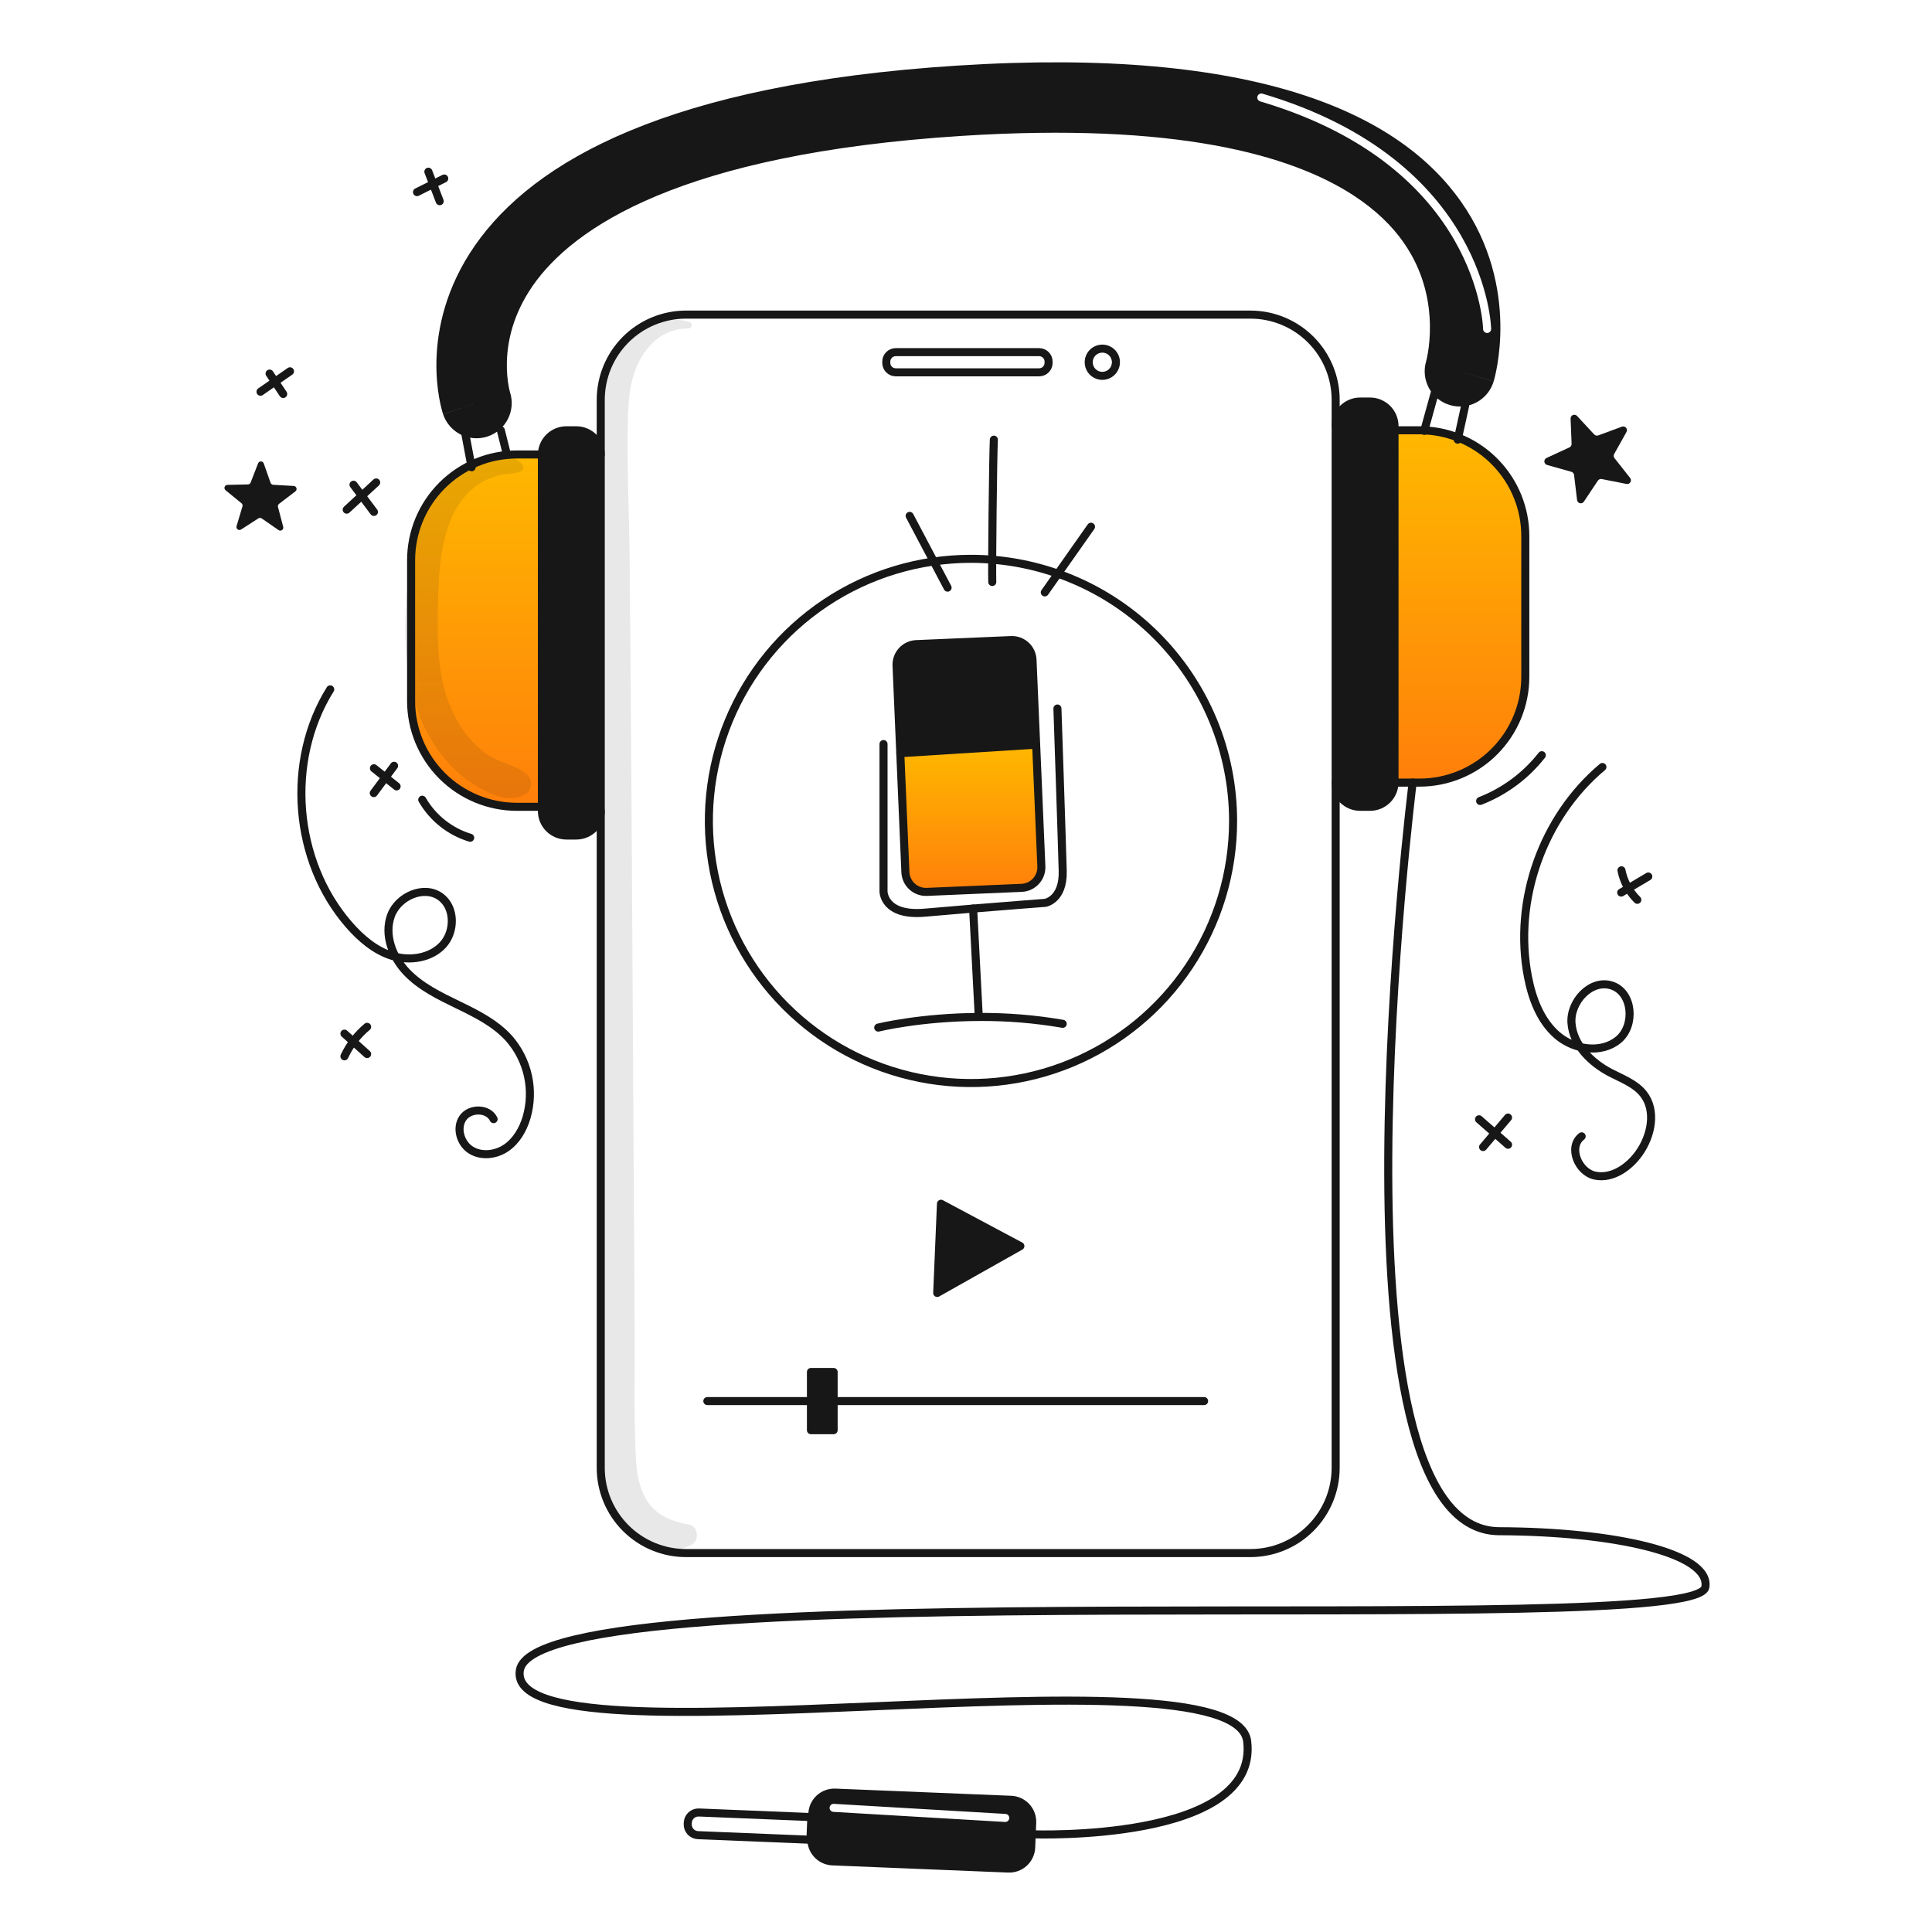 <svg width="960" height="960" viewBox="0 0 960 960" fill="none" xmlns="http://www.w3.org/2000/svg">
<g clip-path="url(#clip0_510_1401)">
<path fill-rule="evenodd" clip-rule="evenodd" d="M506.558 895.313C505.253 894.71 503.843 894.37 502.407 894.313L415.037 890.747C412.138 890.631 409.312 891.67 407.178 893.636C405.045 895.602 403.779 898.334 403.658 901.232L403.158 913.526C403.039 916.425 404.078 919.253 406.044 921.387C408.01 923.52 410.743 924.786 413.642 924.905L501.013 928.471C503.912 928.589 506.739 927.551 508.873 925.585C511.007 923.618 512.272 920.885 512.391 917.986L512.891 905.692C512.952 904.256 512.728 902.822 512.233 901.473C511.739 900.124 510.983 898.885 510.009 897.828C509.035 896.771 507.862 895.916 506.558 895.313ZM414.338 896.316C413.235 896.251 412.289 897.093 412.224 898.195C412.159 899.298 413.001 900.244 414.103 900.309L499.384 905.318C500.487 905.383 501.434 904.541 501.498 903.439C501.563 902.336 500.722 901.39 499.619 901.325L414.338 896.316Z" fill="#171717"/>
<path fill-rule="evenodd" clip-rule="evenodd" d="M672.54 97.094C684.044 104.585 691.922 112.637 697.31 120.289C698.861 122.492 700.24 124.707 701.466 126.919C708.268 139.195 710.32 151.401 710.518 161.198C710.635 166.981 710.1 171.81 709.557 175.106C709.287 176.746 709.019 177.982 708.839 178.739C708.749 179.116 708.682 179.372 708.648 179.496C708.639 179.53 708.633 179.554 708.629 179.568C705.919 188.792 711.161 198.487 720.381 201.258C729.637 204.041 739.396 198.793 742.179 189.538L725.42 184.499C742.179 189.538 742.183 189.523 742.188 189.508L742.198 189.474L742.221 189.395C742.238 189.338 742.257 189.271 742.279 189.195C742.323 189.042 742.376 188.852 742.437 188.624C742.56 188.17 742.716 187.567 742.892 186.827C743.243 185.347 743.677 183.309 744.091 180.794C744.917 175.782 745.679 168.782 745.511 160.49C745.175 143.901 741.09 121.676 725.928 100.141C695.211 56.511 624.875 23.058 475.657 32.596L476.774 50.06L475.657 32.596C331.889 41.787 265.112 80.109 236 121.981C221.457 142.9 217.282 163.441 216.876 178.897C216.674 186.576 217.399 192.988 218.21 197.6C218.617 199.911 219.049 201.788 219.405 203.167C219.583 203.858 219.743 204.425 219.873 204.863C219.938 205.081 219.995 205.268 220.043 205.421C220.067 205.497 220.088 205.565 220.108 205.625L220.135 205.708L220.147 205.745C220.152 205.762 220.158 205.779 236.771 200.277L220.158 205.779C223.196 214.954 233.097 219.929 242.272 216.89C251.393 213.87 256.363 204.067 253.436 194.938L253.435 194.933C253.416 194.87 253.365 194.694 253.292 194.412C253.147 193.848 252.916 192.869 252.681 191.534C252.209 188.851 251.733 184.803 251.864 179.817C252.123 169.941 254.748 156.329 264.738 141.961C284.692 113.26 337.917 76.473 477.89 67.525C584.054 60.738 641.498 76.878 672.54 97.094ZM627.304 46.538C626.245 46.225 625.132 46.829 624.819 47.888C624.505 48.947 625.11 50.06 626.169 50.374C626.669 50.522 627.167 50.671 627.663 50.821C681.54 67.131 708.796 95.261 722.621 119.245C729.612 131.371 733.194 142.481 735.028 150.543C735.945 154.574 736.424 157.84 736.674 160.085C736.799 161.208 736.866 162.075 736.902 162.655C736.92 162.944 736.931 163.162 736.936 163.304C736.938 163.343 736.939 163.377 736.94 163.404C736.941 163.427 736.941 163.445 736.942 163.46L736.943 163.494L736.943 163.498L736.943 163.5C736.964 164.604 737.875 165.482 738.979 165.461C740.083 165.441 740.962 164.53 740.942 163.425L738.942 163.462C740.942 163.425 740.942 163.424 740.942 163.422L740.942 163.416L740.941 163.4L740.94 163.344C740.939 163.298 740.936 163.231 740.933 163.146C740.926 162.974 740.915 162.726 740.895 162.406C740.855 161.765 740.782 160.833 740.649 159.643C740.385 157.263 739.882 153.848 738.928 149.656C737.022 141.274 733.31 129.777 726.087 117.247C711.613 92.14 683.141 63.064 627.304 46.538Z" fill="#171717"/>
<path d="M707.75 213.86C721.265 214.478 734.021 220.283 743.365 230.068C752.709 239.852 757.922 252.861 757.918 266.391V336.283C757.918 343.19 756.558 350.03 753.914 356.411C751.271 362.793 747.397 368.591 742.512 373.475C737.628 378.359 731.829 382.233 725.447 384.876C719.065 387.519 712.225 388.879 705.318 388.878H692.918V213.807H705.318C706.143 213.807 706.952 213.828 707.75 213.86Z" fill="url(#paint0_linear_510_1401)"/>
<path d="M692.922 388.717V388.877C692.881 392.08 691.58 395.138 689.301 397.388C687.022 399.638 683.948 400.9 680.745 400.899H675.859C674.259 400.9 672.676 400.585 671.198 399.973C669.721 399.361 668.378 398.464 667.247 397.333C666.116 396.202 665.22 394.859 664.608 393.382C663.996 391.904 663.681 390.321 663.682 388.721V211.709C663.681 210.11 663.996 208.526 664.608 207.049C665.22 205.571 666.116 204.228 667.247 203.098C668.378 201.967 669.721 201.07 671.198 200.458C672.676 199.846 674.259 199.531 675.859 199.531H680.745C682.344 199.531 683.928 199.846 685.405 200.458C686.883 201.07 688.225 201.967 689.356 203.098C690.487 204.228 691.384 205.571 691.996 207.049C692.607 208.526 692.922 210.11 692.922 211.709V388.717Z" fill="#171717"/>
<path d="M517.447 430.499C517.562 433.211 516.596 435.857 514.762 437.857C512.928 439.856 510.375 441.046 507.664 441.165L460.551 443.177C459.208 443.235 457.867 443.028 456.604 442.568C455.342 442.108 454.182 441.403 453.192 440.495C452.201 439.586 451.4 438.492 450.832 437.273C450.265 436.055 449.943 434.737 449.886 433.394L447.352 374.275L514.86 370.027L517.447 430.499Z" fill="url(#paint1_linear_510_1401)"/>
<path d="M513.049 327.831L514.859 370.026L447.351 374.274L445.488 330.727C445.373 328.014 446.34 325.367 448.176 323.366C450.013 321.366 452.568 320.177 455.281 320.061L502.381 318.049C503.724 317.99 505.065 318.197 506.328 318.657C507.591 319.117 508.751 319.821 509.741 320.73C510.732 321.638 511.534 322.733 512.102 323.951C512.669 325.17 512.991 326.488 513.049 327.831V327.831Z" fill="#171717"/>
<path d="M507.015 619.173L465.693 642.463L467.566 598.139L507.015 619.173Z" fill="#171717"/>
<path d="M414.226 696.186H402.953V710.652H414.226V696.186Z" fill="#171717"/>
<path d="M414.226 681.73H402.953V696.185H414.226V681.73Z" fill="#171717"/>
<path d="M298.51 225.984V403C298.508 406.228 297.224 409.323 294.941 411.605C292.657 413.886 289.561 415.168 286.333 415.167H281.447C278.218 415.168 275.122 413.886 272.838 411.605C270.555 409.323 269.271 406.228 269.27 403V225.824C269.311 222.622 270.613 219.565 272.892 217.316C275.171 215.067 278.244 213.806 281.447 213.807H286.333C287.932 213.806 289.515 214.121 290.993 214.733C292.47 215.345 293.813 216.242 294.944 217.373C296.074 218.503 296.971 219.846 297.583 221.323C298.195 222.801 298.51 224.384 298.51 225.984V225.984Z" fill="#171717"/>
<path d="M234.12 230.987C241.218 227.576 248.994 225.811 256.868 225.824H269.268V400.9H256.868C242.921 400.901 229.544 395.362 219.681 385.5C209.817 375.639 204.275 362.263 204.273 348.315V278.419C204.272 268.504 207.073 258.79 212.354 250.397C217.635 242.005 225.181 235.276 234.12 230.987Z" fill="url(#paint2_linear_510_1401)"/>
<path d="M298.508 225.983V198.683C298.507 193.121 299.602 187.613 301.73 182.474C303.859 177.335 306.978 172.665 310.912 168.732C314.845 164.799 319.514 161.679 324.653 159.551C329.792 157.422 335.3 156.327 340.863 156.328H621.326C632.559 156.328 643.332 160.791 651.275 168.734C659.218 176.677 663.681 187.45 663.681 198.683V211.709" stroke="#171717" stroke-width="4" stroke-linecap="round" stroke-linejoin="round"/>
<path d="M663.681 388.719V729.356C663.679 740.588 659.216 751.36 651.273 759.303C643.33 767.246 632.558 771.709 621.326 771.711H340.863C329.63 771.711 318.857 767.248 310.914 759.305C302.971 751.362 298.508 740.589 298.508 729.356V403.001" stroke="#171717" stroke-width="4" stroke-linecap="round" stroke-linejoin="round"/>
<path d="M269.268 400.9H256.868C242.921 400.901 229.544 395.362 219.681 385.5C209.817 375.639 204.275 362.263 204.273 348.315V278.419C204.27 271.511 205.628 264.669 208.27 258.286C210.912 251.903 214.786 246.103 219.671 241.219C224.557 236.334 230.357 232.46 236.74 229.819C243.124 227.177 249.965 225.82 256.873 225.824H269.273" stroke="#171717" stroke-width="4" stroke-linecap="round" stroke-linejoin="round"/>
<path d="M298.51 403C298.508 406.228 297.224 409.323 294.941 411.605C292.657 413.886 289.561 415.168 286.333 415.167H281.447C278.218 415.168 275.122 413.886 272.838 411.605C270.555 409.323 269.271 406.228 269.27 403V225.824C269.311 222.622 270.613 219.565 272.892 217.316C275.171 215.067 278.244 213.806 281.447 213.807H286.333C287.932 213.806 289.515 214.121 290.993 214.733C292.47 215.345 293.813 216.242 294.944 217.373C296.074 218.503 296.971 219.846 297.583 221.323C298.195 222.801 298.51 224.384 298.51 225.984V403Z" stroke="#171717" stroke-width="4" stroke-linecap="round" stroke-linejoin="round"/>
<path d="M692.921 213.807H705.321C706.141 213.807 706.95 213.828 707.748 213.86C721.263 214.478 734.019 220.283 743.363 230.068C752.707 239.852 757.92 252.861 757.916 266.391V336.283C757.916 343.19 756.556 350.03 753.913 356.411C751.269 362.793 747.395 368.591 742.51 373.475C737.626 378.359 731.827 382.233 725.445 384.876C719.063 387.519 712.223 388.879 705.316 388.878H692.916" stroke="#171717" stroke-width="4" stroke-linecap="round" stroke-linejoin="round"/>
<path d="M663.682 211.709C663.681 210.11 663.996 208.526 664.608 207.049C665.22 205.571 666.116 204.228 667.247 203.098C668.378 201.967 669.721 201.07 671.198 200.458C672.676 199.846 674.259 199.531 675.859 199.531H680.745C682.344 199.531 683.928 199.846 685.405 200.458C686.883 201.07 688.225 201.967 689.356 203.098C690.487 204.228 691.384 205.571 691.996 207.049C692.607 208.526 692.922 210.11 692.922 211.709V388.877C692.881 392.08 691.58 395.138 689.301 397.388C687.022 399.638 683.948 400.9 680.745 400.899H675.859C674.259 400.9 672.676 400.585 671.198 399.973C669.721 399.361 668.378 398.464 667.247 397.333C666.116 396.202 665.22 394.859 664.608 393.382C663.996 391.904 663.681 390.321 663.682 388.721V211.709Z" stroke="#171717" stroke-width="4" stroke-linecap="round" stroke-linejoin="round"/>
<path d="M248.863 213.807L251.875 225.824" stroke="#171717" stroke-width="4" stroke-linecap="round" stroke-linejoin="round"/>
<path d="M230.883 213.807L234.119 230.987L234.343 232.179" stroke="#171717" stroke-width="4" stroke-linecap="round" stroke-linejoin="round"/>
<path d="M728.028 201.533L724.547 217.436L724.324 218.457" stroke="#171717" stroke-width="4" stroke-linecap="round" stroke-linejoin="round"/>
<path d="M712.891 195.275L707.75 213.86L707.686 214.094" stroke="#171717" stroke-width="4" stroke-linecap="round" stroke-linejoin="round"/>
<path d="M701.937 388.877C701.937 388.877 655.293 760.564 744.952 760.851C801.952 761.043 850.024 771.709 847.395 788.612C843.159 815.841 266.575 778.841 258.314 829.934C250.053 881.027 613.714 814.904 619.719 865.253C625.724 915.602 513.028 911.461 513.028 911.461" stroke="#171717" stroke-width="4" stroke-linecap="round" stroke-linejoin="round"/>
<path d="M516.34 174.986H445.096C442.497 174.986 440.391 177.093 440.391 179.691V180.298C440.391 182.897 442.497 185.003 445.096 185.003H516.34C518.938 185.003 521.045 182.897 521.045 180.298V179.691C521.045 177.093 518.938 174.986 516.34 174.986Z" stroke="#171717" stroke-width="4" stroke-linecap="round" stroke-linejoin="round"/>
<path d="M554.499 179.989C554.5 181.328 554.104 182.637 553.361 183.75C552.618 184.864 551.562 185.732 550.325 186.244C549.089 186.757 547.728 186.892 546.415 186.631C545.103 186.37 543.897 185.726 542.95 184.779C542.004 183.833 541.359 182.627 541.098 181.314C540.838 180.001 540.972 178.64 541.485 177.404C541.998 176.167 542.866 175.111 543.979 174.368C545.092 173.625 546.401 173.229 547.74 173.23C549.532 173.232 551.25 173.944 552.518 175.212C553.785 176.479 554.497 178.197 554.499 179.989V179.989Z" stroke="#171717" stroke-width="4" stroke-linecap="round" stroke-linejoin="round"/>
<path d="M351.477 696.186H402.954H414.226H598.313" stroke="#171717" stroke-width="4" stroke-linecap="round" stroke-linejoin="round"/>
<path d="M414.225 696.185V710.651H402.953V696.185V681.73H414.225V696.185Z" stroke="#171717" stroke-width="4" stroke-linecap="round" stroke-linejoin="round"/>
<path d="M465.693 642.463L507.015 619.173L467.566 598.139L465.693 642.463Z" stroke="#171717" stroke-width="4" stroke-linecap="round" stroke-linejoin="round"/>
<path d="M612.715 407.91C612.716 433.669 605.078 458.851 590.768 480.27C576.458 501.689 556.117 518.383 532.319 528.242C508.521 538.1 482.333 540.681 457.069 535.656C431.804 530.632 408.596 518.228 390.381 500.014C372.166 481.8 359.76 458.594 354.734 433.329C349.708 408.065 352.286 381.878 362.143 358.079C372 334.279 388.693 313.938 410.11 299.626C431.528 285.314 456.709 277.675 482.469 277.674C499.572 277.673 516.508 281.041 532.31 287.586C548.112 294.131 562.47 303.723 574.564 315.817C586.659 327.911 596.253 342.268 602.799 358.069C609.344 373.87 612.714 390.806 612.715 407.91V407.91Z" stroke="#171717" stroke-width="4" stroke-linecap="round" stroke-linejoin="round"/>
<path d="M501.011 928.471L413.641 924.905C410.741 924.786 408.008 923.52 406.042 921.387C404.076 919.253 403.038 916.425 403.156 913.526L403.656 901.232C403.777 898.334 405.043 895.602 407.176 893.636C409.31 891.67 412.136 890.631 415.035 890.747L502.406 894.313C503.842 894.37 505.252 894.71 506.557 895.313C507.861 895.916 509.034 896.771 510.008 897.828C510.982 898.885 511.738 900.123 512.233 901.473C512.727 902.822 512.951 904.256 512.891 905.692L512.391 917.986C512.272 920.885 511.006 923.619 508.872 925.585C506.738 927.551 503.91 928.589 501.011 928.471V928.471Z" stroke="#171717" stroke-width="4" stroke-linecap="round" stroke-linejoin="round"/>
<path d="M402.7 914.155L346.8 911.877C346.106 911.849 345.424 911.684 344.794 911.393C344.164 911.101 343.597 910.688 343.127 910.177C342.656 909.666 342.291 909.068 342.052 908.416C341.812 907.764 341.704 907.071 341.733 906.377L341.754 905.685C341.815 904.282 342.429 902.961 343.463 902.011C344.497 901.061 345.865 900.56 347.268 900.618L403.163 902.896L402.7 914.155Z" stroke="#171717" stroke-width="4" stroke-linecap="round" stroke-linejoin="round"/>
<path d="M436.387 510.599C436.387 510.599 457.087 505.468 486.353 505.319C500.326 505.213 514.282 506.352 528.053 508.725" stroke="#171717" stroke-width="4" stroke-linecap="round" stroke-linejoin="round"/>
<path d="M439.016 369.719V442.975C439.016 442.975 439.016 455.375 459.678 453.491C466.352 452.885 474.953 452.161 483.543 451.458C501.511 449.989 519.415 448.616 519.415 448.616C519.415 448.616 528.431 447.105 528.058 432.83C527.685 418.555 525.429 352.059 525.429 352.059" stroke="#171717" stroke-width="4" stroke-linecap="round" stroke-linejoin="round"/>
<path d="M486.353 505.319L483.543 451.457" stroke="#171717" stroke-width="4" stroke-linecap="round" stroke-linejoin="round"/>
<path d="M514.859 370.026L517.446 430.498C517.561 433.209 516.595 435.855 514.761 437.855C512.927 439.855 510.374 441.045 507.663 441.164L460.55 443.176C459.207 443.234 457.866 443.027 456.603 442.566C455.341 442.106 454.181 441.402 453.191 440.493C452.201 439.585 451.399 438.49 450.832 437.272C450.264 436.053 449.943 434.735 449.885 433.393L447.351 374.274L445.488 330.727C445.373 328.014 446.34 325.366 448.176 323.366C450.013 321.366 452.568 320.177 455.281 320.061L502.381 318.049C503.723 317.991 505.064 318.197 506.327 318.658C507.589 319.118 508.749 319.822 509.739 320.731C510.73 321.639 511.531 322.733 512.099 323.952C512.666 325.17 512.988 326.488 513.046 327.831L514.859 370.026Z" stroke="#171717" stroke-width="4" stroke-linecap="round" stroke-linejoin="round"/>
<path d="M447.352 374.273L514.86 370.025" stroke="#171717" stroke-width="4" stroke-linecap="round" stroke-linejoin="round"/>
<path d="M493.048 289.19C492.808 282.676 493.456 224.97 493.842 218.463" stroke="#171717" stroke-width="4" stroke-linecap="round" stroke-linejoin="round"/>
<path d="M519.152 294.356L542.109 261.736" stroke="#171717" stroke-width="4" stroke-linecap="round" stroke-linejoin="round"/>
<path d="M470.852 291.999L452.006 256.334" stroke="#171717" stroke-width="4" stroke-linecap="round" stroke-linejoin="round"/>
<path d="M233.633 416.277C223.576 413.239 215.056 406.479 209.811 397.377" stroke="#171717" stroke-width="4" stroke-linecap="round" stroke-linejoin="round"/>
<path d="M735.475 397.992C747.548 393.306 758.136 385.452 766.124 375.258" stroke="#171717" stroke-width="4" stroke-linecap="round" stroke-linejoin="round"/>
<path d="M164.083 342.543C141.903 378.053 145.855 427.875 173.356 459.443C179.273 466.236 186.403 472.368 195.016 475.008C203.629 477.648 213.934 476.142 220.05 469.528C226.166 462.914 226.187 450.934 218.908 445.628C210.683 439.628 197.744 445.395 194.269 454.965C190.794 464.535 194.961 475.531 201.964 482.92C208.967 490.309 218.376 494.852 227.538 499.291C236.7 503.73 246.072 508.391 252.898 515.949C257.553 521.247 260.794 527.635 262.32 534.52C263.847 541.405 263.608 548.564 261.628 555.333C259.854 561.233 256.603 566.896 251.52 570.375C246.437 573.854 239.335 574.736 234.086 571.514C228.837 568.292 226.509 560.588 230.002 555.514C233.495 550.44 242.628 550.524 245.265 556.09" stroke="#171717" stroke-width="4" stroke-linecap="round" stroke-linejoin="round"/>
<path d="M796.227 381.119C766.561 405.983 751.859 447.475 759.251 485.47C761.357 496.294 765.451 507.291 773.816 514.47C782.181 521.649 795.674 523.691 804.169 516.66C812.664 509.629 811.377 493.151 800.902 489.704C790.602 486.316 779.97 497.732 780.875 508.537C781.78 519.342 790.567 527.967 800.169 533.001C805.978 536.046 812.524 538.375 816.59 543.521C823.138 551.806 820.577 564.349 814.468 572.964C809.46 580.028 801.124 585.883 792.636 584.17C784.148 582.457 779.043 569.909 785.914 564.641" stroke="#171717" stroke-width="4" stroke-linecap="round" stroke-linejoin="round"/>
<path d="M805.564 443.513L819.033 435.529" stroke="#171717" stroke-width="4" stroke-linecap="round" stroke-linejoin="round"/>
<path d="M813.581 447.107C809.539 443.127 806.79 438.021 805.691 432.455" stroke="#171717" stroke-width="4" stroke-linecap="round" stroke-linejoin="round"/>
<path d="M736.939 569.959L749.339 555.307" stroke="#171717" stroke-width="4" stroke-linecap="round" stroke-linejoin="round"/>
<path d="M749.351 568.816L734.924 556.162" stroke="#171717" stroke-width="4" stroke-linecap="round" stroke-linejoin="round"/>
<path d="M171.15 524.877C173.779 519.22 177.629 514.217 182.421 510.225" stroke="#171717" stroke-width="4" stroke-linecap="round" stroke-linejoin="round"/>
<path d="M182.421 523.749L171.15 513.605" stroke="#171717" stroke-width="4" stroke-linecap="round" stroke-linejoin="round"/>
<path d="M197.071 390.755L185.801 381.738" stroke="#171717" stroke-width="4" stroke-linecap="round" stroke-linejoin="round"/>
<path d="M185.73 394.083L195.814 380.514" stroke="#171717" stroke-width="4" stroke-linecap="round" stroke-linejoin="round"/>
<path d="M185.8 254.379L175.656 240.854" stroke="#171717" stroke-width="4" stroke-linecap="round" stroke-linejoin="round"/>
<path d="M172.277 253.252L186.929 239.727" stroke="#171717" stroke-width="4" stroke-linecap="round" stroke-linejoin="round"/>
<path d="M218.488 99.97L212.852 85.318" stroke="#171717" stroke-width="4" stroke-linecap="round" stroke-linejoin="round"/>
<path d="M207.215 95.461L220.74 88.699" stroke="#171717" stroke-width="4" stroke-linecap="round" stroke-linejoin="round"/>
<path d="M140.718 195.77L133.955 185.627" stroke="#171717" stroke-width="4" stroke-linecap="round" stroke-linejoin="round"/>
<path d="M129.447 194.644L144.099 184.5" stroke="#171717" stroke-width="4" stroke-linecap="round" stroke-linejoin="round"/>
<path d="M793.985 238.828L787.016 249.263C786.806 249.578 786.504 249.822 786.152 249.96C785.799 250.098 785.413 250.125 785.044 250.037C784.676 249.949 784.343 249.75 784.092 249.467C783.84 249.184 783.681 248.83 783.636 248.454L782.146 236C782.103 235.637 781.952 235.294 781.714 235.016C781.476 234.737 781.161 234.536 780.808 234.436L768.731 231.036C768.367 230.934 768.043 230.722 767.802 230.429C767.562 230.137 767.417 229.777 767.387 229.4C767.357 229.022 767.443 228.645 767.634 228.318C767.825 227.991 768.112 227.73 768.455 227.571L779.844 222.304C780.177 222.15 780.456 221.901 780.647 221.589C780.838 221.276 780.933 220.914 780.918 220.548L780.418 208.01C780.403 207.632 780.504 207.258 780.708 206.939C780.912 206.62 781.209 206.371 781.559 206.225C781.909 206.08 782.295 206.046 782.665 206.127C783.035 206.208 783.371 206.4 783.628 206.678L792.157 215.878C792.406 216.147 792.729 216.335 793.085 216.42C793.441 216.505 793.814 216.483 794.157 216.356L805.928 212.01C806.284 211.879 806.67 211.86 807.037 211.956C807.403 212.051 807.732 212.257 807.978 212.545C808.224 212.832 808.376 213.189 808.413 213.566C808.451 213.942 808.372 214.322 808.187 214.652L802.075 225.6C801.897 225.92 801.817 226.285 801.845 226.65C801.874 227.015 802.011 227.364 802.237 227.651L810.009 237.503C810.244 237.801 810.381 238.163 810.404 238.541C810.426 238.919 810.332 239.294 810.135 239.617C809.937 239.94 809.645 240.195 809.298 240.347C808.952 240.499 808.567 240.542 808.195 240.468L795.885 238.035C795.526 237.965 795.153 238.002 794.815 238.143C794.477 238.285 794.188 238.523 793.985 238.828V238.828Z" fill="#171717"/>
<path d="M128.37 257.591L119.806 263.107C119.547 263.277 119.243 263.362 118.934 263.352C118.625 263.342 118.327 263.237 118.08 263.051C117.833 262.865 117.65 262.607 117.555 262.313C117.46 262.018 117.459 261.702 117.551 261.407L120.472 251.649C120.557 251.364 120.557 251.059 120.469 250.775C120.382 250.49 120.212 250.237 119.982 250.049L112.09 243.609C111.849 243.416 111.674 243.153 111.588 242.857C111.503 242.56 111.51 242.245 111.611 241.953C111.711 241.661 111.898 241.407 112.148 241.226C112.398 241.045 112.697 240.945 113.006 240.94L123.189 240.702C123.486 240.696 123.775 240.601 124.018 240.43C124.262 240.259 124.449 240.02 124.556 239.742L128.241 230.242C128.35 229.953 128.546 229.706 128.801 229.532C129.057 229.359 129.359 229.269 129.668 229.274C129.976 229.279 130.276 229.379 130.526 229.56C130.775 229.742 130.963 229.996 131.063 230.288L134.436 239.899C134.534 240.179 134.714 240.424 134.951 240.602C135.189 240.78 135.474 240.883 135.771 240.899L145.94 241.47C146.248 241.484 146.545 241.594 146.789 241.783C147.034 241.973 147.213 242.233 147.304 242.529C147.395 242.824 147.392 243.14 147.296 243.434C147.2 243.728 147.015 243.985 146.768 244.17L138.668 250.348C138.431 250.528 138.253 250.774 138.157 251.055C138.06 251.336 138.049 251.64 138.126 251.927L140.726 261.776C140.806 262.074 140.794 262.389 140.689 262.679C140.584 262.969 140.392 263.22 140.14 263.397C139.888 263.574 139.587 263.669 139.278 263.669C138.97 263.669 138.669 263.574 138.417 263.397L130.039 257.604C129.793 257.437 129.503 257.346 129.206 257.344C128.909 257.342 128.618 257.428 128.37 257.591V257.591Z" fill="#171717"/>
<g opacity="0.1">
<path d="M259.432 230.658C255.713 225.953 246.986 226.739 241.777 227.918C234.866 229.484 228.93 233.487 223.428 237.761C211.175 247.278 206.147 263.75 204.059 278.507C199.566 310.251 198.52 348.266 219.226 374.863C224.136 381.305 230.234 386.747 237.192 390.895C244.298 395.028 253.102 399.001 260.927 394.772C261.723 394.295 262.402 393.644 262.91 392.866C263.419 392.089 263.745 391.207 263.864 390.286C263.982 389.365 263.891 388.429 263.596 387.548C263.301 386.668 262.81 385.865 262.161 385.201C256.691 380.017 248.634 379.29 242.361 375.067C236.79 371.169 232.083 366.165 228.532 360.367C219.015 345.267 217.318 326.991 217.503 309.543C217.684 292.527 217.57 273.348 224.315 257.398C227.109 250.789 232.306 244.006 238.409 240.241C241.71 238.194 245.335 236.722 249.129 235.888C252.473 235.17 255.87 235.659 258.988 234.118C260.388 233.426 260.243 231.682 259.434 230.657L259.432 230.658Z" fill="#171717"/>
</g>
<g opacity="0.1">
<path d="M342.624 160.04C326.8 154.988 309.558 167.613 303.297 181.585C294.604 200.985 296.529 223.685 296.506 244.432C296.456 290.387 296.706 336.344 296.952 382.298C297.446 474.544 297.94 566.788 298.435 659.031L298.644 697.993C298.709 710.202 298.317 722.493 300.531 734.563C302.431 744.915 307.066 755.115 315.205 762.037C323.48 769.075 333.558 772.909 343.666 767.561C347.594 765.483 347.057 758.323 342.356 757.537C335.115 756.326 327.773 753.685 323.047 747.805C317.624 741.056 316.274 731.905 315.898 723.514C314.967 702.741 315.498 681.821 315.374 661.029L314.591 532.154C314.072 446.902 313.681 361.654 312.858 276.401C312.633 253.101 311.28 229.601 312.074 206.313C312.425 196.034 313.443 186.289 318.874 177.294C324.185 168.494 331.774 163.313 342.203 163.17C342.583 163.16 342.946 163.015 343.229 162.762C343.512 162.508 343.695 162.162 343.746 161.786C343.797 161.409 343.713 161.027 343.508 160.707C343.302 160.387 342.99 160.151 342.627 160.04H342.624Z" fill="#171717"/>
</g>
</g>
<defs>
<linearGradient id="paint0_linear_510_1401" x1="725.418" y1="213.807" x2="725.418" y2="388.878" gradientUnits="userSpaceOnUse">
<stop stop-color="#FFB800"/>
<stop offset="1" stop-color="#FF7F0A"/>
</linearGradient>
<linearGradient id="paint1_linear_510_1401" x1="482.404" y1="370.027" x2="482.404" y2="443.187" gradientUnits="userSpaceOnUse">
<stop stop-color="#FFB800"/>
<stop offset="1" stop-color="#FF7F0A"/>
</linearGradient>
<linearGradient id="paint2_linear_510_1401" x1="236.771" y1="225.824" x2="236.771" y2="400.9" gradientUnits="userSpaceOnUse">
<stop stop-color="#FFB800"/>
<stop offset="1" stop-color="#FF7F0A"/>
</linearGradient>
<clipPath id="clip0_510_1401">
<rect width="739" height="901" fill="white" transform="translate(111 30)"/>
</clipPath>
</defs>
</svg>
